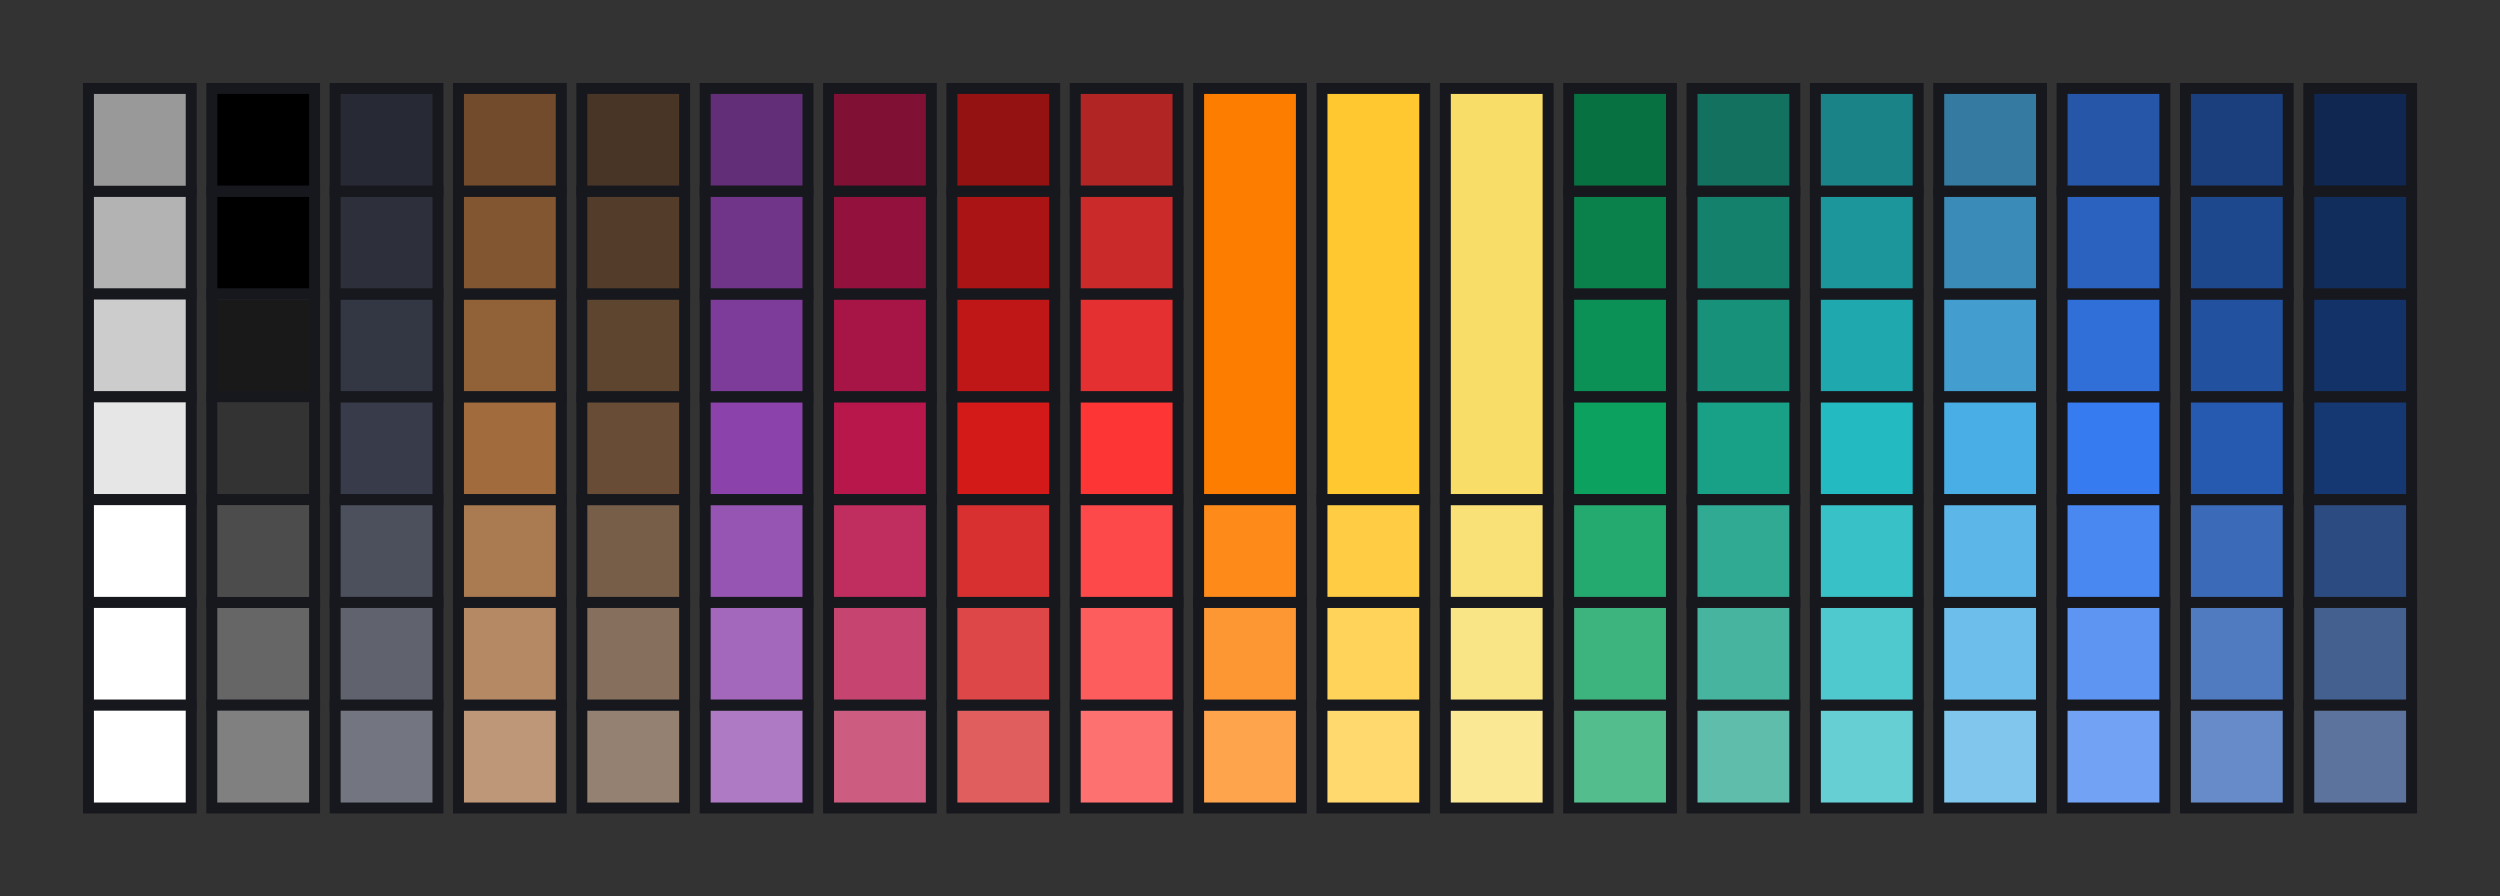 <svg width="602.74mm" height="216.13mm" version="1.1" viewBox="0 0 602.74 216.13" xmlns="http://www.w3.org/2000/svg"><rect x="0" y="0" width="602.74" height="216.13" fill="#333333" stroke="none"/><defs><clipPath id="c"><path d="m111 119h177v23h-177z"/></clipPath><clipPath id="b"><path d="m177 130h45v89h-45z"/></clipPath><clipPath id="a"><path d="m111 207h177v89h-177z"/></clipPath><clipPath id="d"><rect width="384" height="384"/></clipPath><g clip-path="url(#d)"></g></defs><path d="m581.42 21.323h-24.783v173.48h24.783v-148.7z" style="fill:#153873"/><path d="m551.68 21.323h-24.784v173.48h24.784v-148.7z" style="fill:#265ab1"/><path d="m521.94 21.323h-24.783v173.48h24.783v-148.7z" style="fill:#367bf0"/><path d="m492.2 21.323h-24.783v173.48h24.783v-148.7z" style="fill:#4aaee6"/><path d="m462.46 21.323h-24.783v173.48h24.783v-148.7z" style="fill:#23bac2"/><path d="m432.72 21.323h-24.783v173.48h24.783v-148.7z" style="fill:#19a187"/><path d="m402.98 21.323h-24.784v173.48h24.784v-148.7z" style="fill:#0ca15e"/><path d="m373.24 21.323h-24.783v173.48h24.783v-148.7z" style="fill:#f8de68"/><path d="m343.5 21.323h-24.783v173.48h24.783v-148.7z" style="fill:#ffc730"/><path d="m313.76 21.323h-24.783v173.48h24.783v-148.7z" style="fill:#fd7d00"/><path d="m284.02 21.323h-24.783v173.48h24.783v-148.7z" style="fill:#fd3535"/><path d="m254.28 21.323h-24.783v173.48h24.783v-148.7z" style="fill:#d41919"/><path d="m224.54 21.323h-24.783v173.48h24.783v-148.7z" style="fill:#b8174c"/><path d="m194.8 21.323h-24.783v173.48h24.783v-148.7z" style="fill:#8c42ab"/><path d="m165.06 21.323h-24.783v173.48h24.783v-148.7z" style="fill:#684c35"/><path d="m135.32 21.323h-24.783v173.48h24.783v-148.7z" style="fill:#a16b3d"/><path d="m105.59 21.323h-24.784v173.48h24.784v-148.7z" style="fill:#383c4a"/><path d="m75.846 21.323h-24.783v173.48h24.783v-148.7z"/><path d="m46.106 21.323h-24.783v173.48h24.783v-148.7z"/><rect transform="rotate(90)" x="21.323" y="-551.68" width="24.783" height="24.783" rx="0" ry="0" style="fill-opacity:.3;stroke-width:2.646;stroke:#17181e"/><rect transform="rotate(90)" x="21.323" y="-521.94" width="24.783" height="24.783" rx="0" ry="0" style="fill-opacity:.3;stroke-width:2.646;stroke:#17181e"/><rect transform="rotate(90)" x="21.323" y="-492.2" width="24.783" height="24.783" rx="0" ry="0" style="fill-opacity:.3;stroke-width:2.646;stroke:#17181e"/><rect transform="rotate(90)" x="21.323" y="-462.46" width="24.783" height="24.783" rx="0" ry="0" style="fill-opacity:.3;stroke-width:2.646;stroke:#17181e"/><rect transform="rotate(90)" x="21.323" y="-432.72" width="24.783" height="24.783" rx="0" ry="0" style="fill-opacity:.3;stroke-width:2.646;stroke:#17181e"/><rect transform="rotate(90)" x="21.323" y="-402.98" width="24.783" height="24.783" rx="0" ry="0" style="fill-opacity:.3;stroke-width:2.646;stroke:#17181e"/><path d="m348.46 21.323v99.132h24.783v-99.132z" style="fill:none;stroke-width:2.646;stroke:#17181e"/><path d="m318.72 21.323v99.132h24.783v-99.132z" style="fill:none;stroke-width:2.646;stroke:#17181e"/><path d="m288.98 21.323v99.132h24.783v-99.132z" style="fill:none;stroke-width:2.646;stroke:#17181e"/><rect transform="rotate(90)" x="21.323" y="-284.02" width="24.783" height="24.783" rx="0" ry="0" style="fill-opacity:.3;stroke-width:2.646;stroke:#17181e"/><rect transform="rotate(90)" x="21.323" y="-254.28" width="24.783" height="24.783" rx="0" ry="0" style="fill-opacity:.3;stroke-width:2.646;stroke:#17181e"/><rect transform="rotate(90)" x="21.323" y="-224.54" width="24.783" height="24.783" rx="0" ry="0" style="fill-opacity:.3;stroke-width:2.646;stroke:#17181e"/><rect transform="rotate(90)" x="21.323" y="-194.8" width="24.783" height="24.783" rx="0" ry="0" style="fill-opacity:.3;stroke-width:2.646;stroke:#17181e"/><rect transform="rotate(90)" x="21.323" y="-165.06" width="24.783" height="24.783" rx="0" ry="0" style="fill-opacity:.3;stroke-width:2.646;stroke:#17181e"/><rect transform="rotate(90)" x="21.323" y="-135.32" width="24.783" height="24.783" rx="0" ry="0" style="fill-opacity:.3;stroke-width:2.646;stroke:#17181e"/><rect transform="rotate(90)" x="21.323" y="-105.59" width="24.783" height="24.783" rx="0" ry="0" style="fill-opacity:.3;stroke-width:2.646;stroke:#17181e"/><rect transform="rotate(90)" x="46.106" y="-75.846" width="24.783" height="24.783" rx="0" ry="0" style="fill-opacity:0;stroke-width:2.646;stroke:#17181e"/><rect transform="rotate(90)" x="46.106" y="-46.106" width="24.783" height="24.783" rx="0" ry="0" style="fill-opacity:.7;fill:#fff;stroke-width:2.646;stroke:#17181e"/><rect transform="rotate(90)" x="46.106" y="-581.42" width="24.783" height="24.783" rx="0" ry="0" style="fill-opacity:.2;stroke-width:2.646;stroke:#17181e"/><rect transform="rotate(90)" x="46.106" y="-551.68" width="24.783" height="24.783" rx="0" ry="0" style="fill-opacity:.2;stroke-width:2.646;stroke:#17181e"/><rect transform="rotate(90)" x="46.106" y="-521.94" width="24.783" height="24.783" rx="0" ry="0" style="fill-opacity:.2;stroke-width:2.646;stroke:#17181e"/><rect transform="rotate(90)" x="46.106" y="-492.2" width="24.783" height="24.783" rx="0" ry="0" style="fill-opacity:.2;stroke-width:2.646;stroke:#17181e"/><rect transform="rotate(90)" x="46.106" y="-462.46" width="24.783" height="24.783" rx="0" ry="0" style="fill-opacity:.2;stroke-width:2.646;stroke:#17181e"/><rect transform="rotate(90)" x="46.106" y="-432.72" width="24.783" height="24.783" rx="0" ry="0" style="fill-opacity:.2;stroke-width:2.646;stroke:#17181e"/><rect transform="rotate(90)" x="46.106" y="-402.98" width="24.783" height="24.783" rx="0" ry="0" style="fill-opacity:.2;stroke-width:2.646;stroke:#17181e"/><rect transform="rotate(90)" x="46.106" y="-284.02" width="24.783" height="24.783" rx="0" ry="0" style="fill-opacity:.2;stroke-width:2.646;stroke:#17181e"/><rect transform="rotate(90)" x="46.106" y="-254.28" width="24.783" height="24.783" rx="0" ry="0" style="fill-opacity:.2;stroke-width:2.646;stroke:#17181e"/><rect transform="rotate(90)" x="46.106" y="-224.54" width="24.783" height="24.783" rx="0" ry="0" style="fill-opacity:.2;stroke-width:2.646;stroke:#17181e"/><rect transform="rotate(90)" x="46.106" y="-194.8" width="24.783" height="24.783" rx="0" ry="0" style="fill-opacity:.2;stroke-width:2.646;stroke:#17181e"/><rect transform="rotate(90)" x="46.106" y="-165.06" width="24.783" height="24.783" rx="0" ry="0" style="fill-opacity:.2;stroke-width:2.646;stroke:#17181e"/><rect transform="rotate(90)" x="46.106" y="-135.32" width="24.783" height="24.783" rx="0" ry="0" style="fill-opacity:.2;stroke-width:2.646;stroke:#17181e"/><rect transform="rotate(90)" x="46.106" y="-105.59" width="24.783" height="24.783" rx="0" ry="0" style="fill-opacity:.2;stroke-width:2.646;stroke:#17181e"/><rect transform="rotate(90)" x="70.889" y="-75.846" width="24.783" height="24.783" rx="0" ry="0" style="fill-opacity:.1;fill:#fff;stroke-width:2.646;stroke:#17181e"/><rect transform="rotate(90)" x="70.889" y="-46.106" width="24.783" height="24.783" rx="0" ry="0" style="fill-opacity:.8;fill:#fff;stroke-width:2.646;stroke:#17181e"/><rect transform="rotate(90)" x="70.889" y="-581.42" width="24.783" height="24.783" rx="0" ry="0" style="fill-opacity:.1;stroke-width:2.646;stroke:#17181e"/><rect transform="rotate(90)" x="70.889" y="-551.68" width="24.783" height="24.783" rx="0" ry="0" style="fill-opacity:.1;stroke-width:2.646;stroke:#17181e"/><rect transform="rotate(90)" x="70.889" y="-521.94" width="24.783" height="24.783" rx="0" ry="0" style="fill-opacity:.1;stroke-width:2.646;stroke:#17181e"/><rect transform="rotate(90)" x="70.889" y="-492.2" width="24.783" height="24.783" rx="0" ry="0" style="fill-opacity:.1;stroke-width:2.646;stroke:#17181e"/><rect transform="rotate(90)" x="70.889" y="-462.46" width="24.783" height="24.783" rx="0" ry="0" style="fill-opacity:.1;stroke-width:2.646;stroke:#17181e"/><rect transform="rotate(90)" x="70.889" y="-432.72" width="24.783" height="24.783" rx="0" ry="0" style="fill-opacity:.1;stroke-width:2.646;stroke:#17181e"/><rect transform="rotate(90)" x="70.889" y="-402.98" width="24.783" height="24.783" rx="0" ry="0" style="fill-opacity:.1;stroke-width:2.646;stroke:#17181e"/><rect transform="rotate(90)" x="70.889" y="-284.02" width="24.783" height="24.783" rx="0" ry="0" style="fill-opacity:.1;stroke-width:2.646;stroke:#17181e"/><rect transform="rotate(90)" x="70.889" y="-254.28" width="24.783" height="24.783" rx="0" ry="0" style="fill-opacity:.1;stroke-width:2.646;stroke:#17181e"/><rect transform="rotate(90)" x="70.889" y="-224.54" width="24.783" height="24.783" rx="0" ry="0" style="fill-opacity:.1;stroke-width:2.646;stroke:#17181e"/><rect transform="rotate(90)" x="70.889" y="-194.8" width="24.783" height="24.783" rx="0" ry="0" style="fill-opacity:.1;stroke-width:2.646;stroke:#17181e"/><rect transform="rotate(90)" x="70.889" y="-165.06" width="24.783" height="24.783" rx="0" ry="0" style="fill-opacity:.1;stroke-width:2.646;stroke:#17181e"/><rect transform="rotate(90)" x="70.889" y="-135.32" width="24.783" height="24.783" rx="0" ry="0" style="fill-opacity:.1;stroke-width:2.646;stroke:#17181e"/><rect transform="rotate(90)" x="70.889" y="-105.59" width="24.783" height="24.783" rx="0" ry="0" style="fill-opacity:.1;stroke-width:2.646;stroke:#17181e"/><rect transform="rotate(90)" x="95.672" y="-75.846" width="24.783" height="24.783" rx="0" ry="0" style="fill-opacity:.2;fill:#fff;stroke-width:2.646;stroke:#17181e"/><rect transform="rotate(90)" x="95.672" y="-46.106" width="24.783" height="24.783" rx="0" ry="0" style="fill-opacity:.9;fill:#fff;stroke-width:2.646;stroke:#17181e"/><rect transform="rotate(90)" x="120.46" y="-581.42" width="24.783" height="24.783" rx="0" ry="0" style="fill-opacity:.1;fill:#fff;stroke-width:2.646;stroke:#17181e"/><rect transform="rotate(90)" x="120.46" y="-551.68" width="24.783" height="24.783" rx="0" ry="0" style="fill-opacity:.1;fill:#fff;stroke-width:2.646;stroke:#17181e"/><rect transform="rotate(90)" x="120.46" y="-521.94" width="24.783" height="24.783" rx="0" ry="0" style="fill-opacity:.1;fill:#fff;stroke-width:2.646;stroke:#17181e"/><rect transform="rotate(90)" x="120.46" y="-492.2" width="24.783" height="24.783" rx="0" ry="0" style="fill-opacity:.1;fill:#fff;stroke-width:2.646;stroke:#17181e"/><rect transform="rotate(90)" x="120.46" y="-462.46" width="24.783" height="24.783" rx="0" ry="0" style="fill-opacity:.1;fill:#fff;stroke-width:2.646;stroke:#17181e"/><rect transform="rotate(90)" x="120.46" y="-432.72" width="24.783" height="24.783" rx="0" ry="0" style="fill-opacity:.1;fill:#fff;stroke-width:2.646;stroke:#17181e"/><rect transform="rotate(90)" x="120.46" y="-402.98" width="24.783" height="24.783" rx="0" ry="0" style="fill-opacity:.1;fill:#fff;stroke-width:2.646;stroke:#17181e"/><rect transform="rotate(90)" x="120.46" y="-373.24" width="24.783" height="24.783" rx="0" ry="0" style="fill-opacity:.1;fill:#fff;stroke-width:2.646;stroke:#17181e"/><rect transform="rotate(90)" x="120.46" y="-343.5" width="24.783" height="24.783" rx="0" ry="0" style="fill-opacity:.1;fill:#fff;stroke-width:2.646;stroke:#17181e"/><rect transform="rotate(90)" x="120.46" y="-313.76" width="24.783" height="24.783" rx="0" ry="0" style="fill-opacity:.1;fill:#fff;stroke-width:2.646;stroke:#17181e"/><rect transform="rotate(90)" x="120.46" y="-284.02" width="24.783" height="24.783" rx="0" ry="0" style="fill-opacity:.1;fill:#fff;stroke-width:2.646;stroke:#17181e"/><rect transform="rotate(90)" x="120.46" y="-254.28" width="24.783" height="24.783" rx="0" ry="0" style="fill-opacity:.1;fill:#fff;stroke-width:2.646;stroke:#17181e"/><rect transform="rotate(90)" x="120.46" y="-224.54" width="24.783" height="24.783" rx="0" ry="0" style="fill-opacity:.1;fill:#fff;stroke-width:2.646;stroke:#17181e"/><rect transform="rotate(90)" x="120.46" y="-194.8" width="24.783" height="24.783" rx="0" ry="0" style="fill-opacity:.1;fill:#fff;stroke-width:2.646;stroke:#17181e"/><rect transform="rotate(90)" x="120.46" y="-165.06" width="24.783" height="24.783" rx="0" ry="0" style="fill-opacity:.1;fill:#fff;stroke-width:2.646;stroke:#17181e"/><rect transform="rotate(90)" x="120.46" y="-135.32" width="24.783" height="24.783" rx="0" ry="0" style="fill-opacity:.1;fill:#fff;stroke-width:2.646;stroke:#17181e"/><rect transform="rotate(90)" x="120.46" y="-105.59" width="24.783" height="24.783" rx="0" ry="0" style="fill-opacity:.1;fill:#fff;stroke-width:2.646;stroke:#17181e"/><rect transform="rotate(90)" x="145.24" y="-75.846" width="24.783" height="24.783" rx="0" ry="0" style="fill-opacity:.4;fill:#fff;stroke-width:2.646;stroke:#17181e"/><rect transform="rotate(90)" x="145.24" y="-581.42" width="24.783" height="24.783" rx="0" ry="0" style="fill-opacity:.2;fill:#fff;stroke-width:2.646;stroke:#17181e"/><rect transform="rotate(90)" x="145.24" y="-551.68" width="24.783" height="24.783" rx="0" ry="0" style="fill-opacity:.2;fill:#fff;stroke-width:2.646;stroke:#17181e"/><rect transform="rotate(90)" x="145.24" y="-521.94" width="24.783" height="24.783" rx="0" ry="0" style="fill-opacity:.2;fill:#fff;stroke-width:2.646;stroke:#17181e"/><rect transform="rotate(90)" x="145.24" y="-492.2" width="24.783" height="24.783" rx="0" ry="0" style="fill-opacity:.2;fill:#fff;stroke-width:2.646;stroke:#17181e"/><rect transform="rotate(90)" x="145.24" y="-462.46" width="24.783" height="24.783" rx="0" ry="0" style="fill-opacity:.2;fill:#fff;stroke-width:2.646;stroke:#17181e"/><rect transform="rotate(90)" x="145.24" y="-432.72" width="24.783" height="24.783" rx="0" ry="0" style="fill-opacity:.2;fill:#fff;stroke-width:2.646;stroke:#17181e"/><rect transform="rotate(90)" x="145.24" y="-402.98" width="24.783" height="24.783" rx="0" ry="0" style="fill-opacity:.2;fill:#fff;stroke-width:2.646;stroke:#17181e"/><rect transform="rotate(90)" x="145.24" y="-373.24" width="24.783" height="24.783" rx="0" ry="0" style="fill-opacity:.2;fill:#fff;stroke-width:2.646;stroke:#17181e"/><rect transform="rotate(90)" x="145.24" y="-343.5" width="24.783" height="24.783" rx="0" ry="0" style="fill-opacity:.2;fill:#fff;stroke-width:2.646;stroke:#17181e"/><rect transform="rotate(90)" x="145.24" y="-313.76" width="24.783" height="24.783" rx="0" ry="0" style="fill-opacity:.2;fill:#fff;stroke-width:2.646;stroke:#17181e"/><rect transform="rotate(90)" x="145.24" y="-284.02" width="24.783" height="24.783" rx="0" ry="0" style="fill-opacity:.2;fill:#fff;stroke-width:2.646;stroke:#17181e"/><rect transform="rotate(90)" x="145.24" y="-254.28" width="24.783" height="24.783" rx="0" ry="0" style="fill-opacity:.2;fill:#fff;stroke-width:2.646;stroke:#17181e"/><rect transform="rotate(90)" x="145.24" y="-224.54" width="24.783" height="24.783" rx="0" ry="0" style="fill-opacity:.2;fill:#fff;stroke-width:2.646;stroke:#17181e"/><rect transform="rotate(90)" x="145.24" y="-194.8" width="24.783" height="24.783" rx="0" ry="0" style="fill-opacity:.2;fill:#fff;stroke-width:2.646;stroke:#17181e"/><rect transform="rotate(90)" x="145.24" y="-165.06" width="24.783" height="24.783" rx="0" ry="0" style="fill-opacity:.2;fill:#fff;stroke-width:2.646;stroke:#17181e"/><rect transform="rotate(90)" x="145.24" y="-135.32" width="24.783" height="24.783" rx="0" ry="0" style="fill-opacity:.2;fill:#fff;stroke-width:2.646;stroke:#17181e"/><rect transform="rotate(90)" x="145.24" y="-105.59" width="24.783" height="24.783" rx="0" ry="0" style="fill-opacity:.2;fill:#fff;stroke-width:2.646;stroke:#17181e"/><rect transform="rotate(90)" x="170.02" y="-75.846" width="24.783" height="24.783" rx="0" ry="0" style="fill-opacity:.5;fill:#fff;stroke-width:2.646;stroke:#17181e"/><rect transform="rotate(90)" x="170.02" y="-581.42" width="24.783" height="24.783" rx="0" ry="0" style="fill-opacity:.3;fill:#fff;stroke-width:2.646;stroke:#17181e"/><rect transform="rotate(90)" x="170.02" y="-551.68" width="24.783" height="24.783" rx="0" ry="0" style="fill-opacity:.3;fill:#fff;stroke-width:2.646;stroke:#17181e"/><rect transform="rotate(90)" x="170.02" y="-521.94" width="24.783" height="24.783" rx="0" ry="0" style="fill-opacity:.3;fill:#fff;stroke-width:2.646;stroke:#17181e"/><rect transform="rotate(90)" x="170.02" y="-492.2" width="24.783" height="24.783" rx="0" ry="0" style="fill-opacity:.3;fill:#fff;stroke-width:2.646;stroke:#17181e"/><rect transform="rotate(90)" x="170.02" y="-462.46" width="24.783" height="24.783" rx="0" ry="0" style="fill-opacity:.3;fill:#fff;stroke-width:2.646;stroke:#17181e"/><rect transform="rotate(90)" x="170.02" y="-432.72" width="24.783" height="24.783" rx="0" ry="0" style="fill-opacity:.3;fill:#fff;stroke-width:2.646;stroke:#17181e"/><rect transform="rotate(90)" x="170.02" y="-402.98" width="24.783" height="24.783" rx="0" ry="0" style="fill-opacity:.3;fill:#fff;stroke-width:2.646;stroke:#17181e"/><rect transform="rotate(90)" x="170.02" y="-373.24" width="24.783" height="24.783" rx="0" ry="0" style="fill-opacity:.3;fill:#fff;stroke-width:2.646;stroke:#17181e"/><rect transform="rotate(90)" x="170.02" y="-343.5" width="24.783" height="24.783" rx="0" ry="0" style="fill-opacity:.3;fill:#fff;stroke-width:2.646;stroke:#17181e"/><rect transform="rotate(90)" x="170.02" y="-313.76" width="24.783" height="24.783" rx="0" ry="0" style="fill-opacity:.3;fill:#fff;stroke-width:2.646;stroke:#17181e"/><rect transform="rotate(90)" x="170.02" y="-284.02" width="24.783" height="24.783" rx="0" ry="0" style="fill-opacity:.3;fill:#fff;stroke-width:2.646;stroke:#17181e"/><rect transform="rotate(90)" x="170.02" y="-254.28" width="24.783" height="24.783" rx="0" ry="0" style="fill-opacity:.3;fill:#fff;stroke-width:2.646;stroke:#17181e"/><rect transform="rotate(90)" x="170.02" y="-224.54" width="24.783" height="24.783" rx="0" ry="0" style="fill-opacity:.3;fill:#fff;stroke-width:2.646;stroke:#17181e"/><rect transform="rotate(90)" x="170.02" y="-194.8" width="24.783" height="24.783" rx="0" ry="0" style="fill-opacity:.3;fill:#fff;stroke-width:2.646;stroke:#17181e"/><rect transform="rotate(90)" x="170.02" y="-165.06" width="24.783" height="24.783" rx="0" ry="0" style="fill-opacity:.3;fill:#fff;stroke-width:2.646;stroke:#17181e"/><rect transform="rotate(90)" x="170.02" y="-135.32" width="24.783" height="24.783" rx="0" ry="0" style="fill-opacity:.3;fill:#fff;stroke-width:2.646;stroke:#17181e"/><rect transform="rotate(90)" x="170.02" y="-105.59" width="24.783" height="24.783" rx="0" ry="0" style="fill-opacity:.3;fill:#fff;stroke-width:2.646;stroke:#17181e"/><rect transform="rotate(90)" x="21.323" y="-46.106" width="24.783" height="24.783" rx="0" ry="0" style="fill-opacity:.6;fill:#fff;stroke-width:2.646;stroke:#17181e"/><rect transform="rotate(90)" x="21.323" y="-581.42" width="24.783" height="24.783" rx="0" ry="0" style="fill-opacity:.3;stroke-width:2.646;stroke:#17181e"/><rect transform="rotate(90)" x="95.672" y="-581.42" width="24.783" height="24.783" rx="0" ry="0" style="fill:none;stroke-width:2.646;stroke:#17181e"/><rect transform="rotate(90)" x="95.672" y="-551.68" width="24.783" height="24.783" rx="0" ry="0" style="fill:none;stroke-width:2.646;stroke:#17181e"/><rect transform="rotate(90)" x="95.672" y="-521.94" width="24.783" height="24.783" rx="0" ry="0" style="fill:none;stroke-width:2.646;stroke:#17181e"/><rect transform="rotate(90)" x="95.672" y="-492.2" width="24.783" height="24.783" rx="0" ry="0" style="fill:none;stroke-width:2.646;stroke:#17181e"/><rect transform="rotate(90)" x="95.672" y="-462.46" width="24.783" height="24.783" rx="0" ry="0" style="fill:none;stroke-width:2.646;stroke:#17181e"/><rect transform="rotate(90)" x="95.672" y="-432.72" width="24.783" height="24.783" rx="0" ry="0" style="fill:none;stroke-width:2.646;stroke:#17181e"/><rect transform="rotate(90)" x="95.672" y="-402.98" width="24.783" height="24.783" rx="0" ry="0" style="fill:none;stroke-width:2.646;stroke:#17181e"/><rect transform="rotate(90)" x="95.672" y="-284.02" width="24.783" height="24.783" rx="0" ry="0" style="fill:none;stroke-width:2.646;stroke:#17181e"/><rect transform="rotate(90)" x="95.672" y="-254.28" width="24.783" height="24.783" rx="0" ry="0" style="fill:none;stroke-width:2.646;stroke:#17181e"/><rect transform="rotate(90)" x="95.672" y="-224.54" width="24.783" height="24.783" rx="0" ry="0" style="fill:none;stroke-width:2.646;stroke:#17181e"/><rect transform="rotate(90)" x="95.672" y="-194.8" width="24.783" height="24.783" rx="0" ry="0" style="fill:none;stroke-width:2.646;stroke:#17181e"/><rect transform="rotate(90)" x="95.672" y="-165.06" width="24.783" height="24.783" rx="0" ry="0" style="fill:none;stroke-width:2.646;stroke:#17181e"/><rect transform="rotate(90)" x="95.672" y="-135.32" width="24.783" height="24.783" rx="0" ry="0" style="fill:none;stroke-width:2.646;stroke:#17181e"/><rect transform="rotate(90)" x="95.672" y="-105.59" width="24.783" height="24.783" rx="0" ry="0" style="fill:none;stroke-width:2.646;stroke:#17181e"/><rect transform="rotate(90)" x="120.46" y="-75.846" width="24.783" height="24.783" rx="0" ry="0" style="fill-opacity:.3;fill:#fff;stroke-width:2.646;stroke:#17181e"/><rect transform="rotate(90)" x="120.46" y="-46.106" width="24.783" height="24.783" rx="0" ry="0" style="fill:#fff;stroke-width:2.646;stroke:#17181e"/><rect transform="rotate(90)" x="21.323" y="-75.846" width="24.783" height="24.783" rx="0" ry="0" style="fill-opacity:0;stroke-width:2.646;stroke:#17181e"/><rect transform="rotate(90)" x="145.24" y="-46.106" width="24.783" height="24.783" rx="0" ry="0" style="fill:#fff;stroke-width:2.646;stroke:#17181e"/><rect transform="rotate(90)" x="170.02" y="-46.106" width="24.783" height="24.783" rx="0" ry="0" style="fill:#fff;stroke-width:2.646;stroke:#17181e"/></svg>
